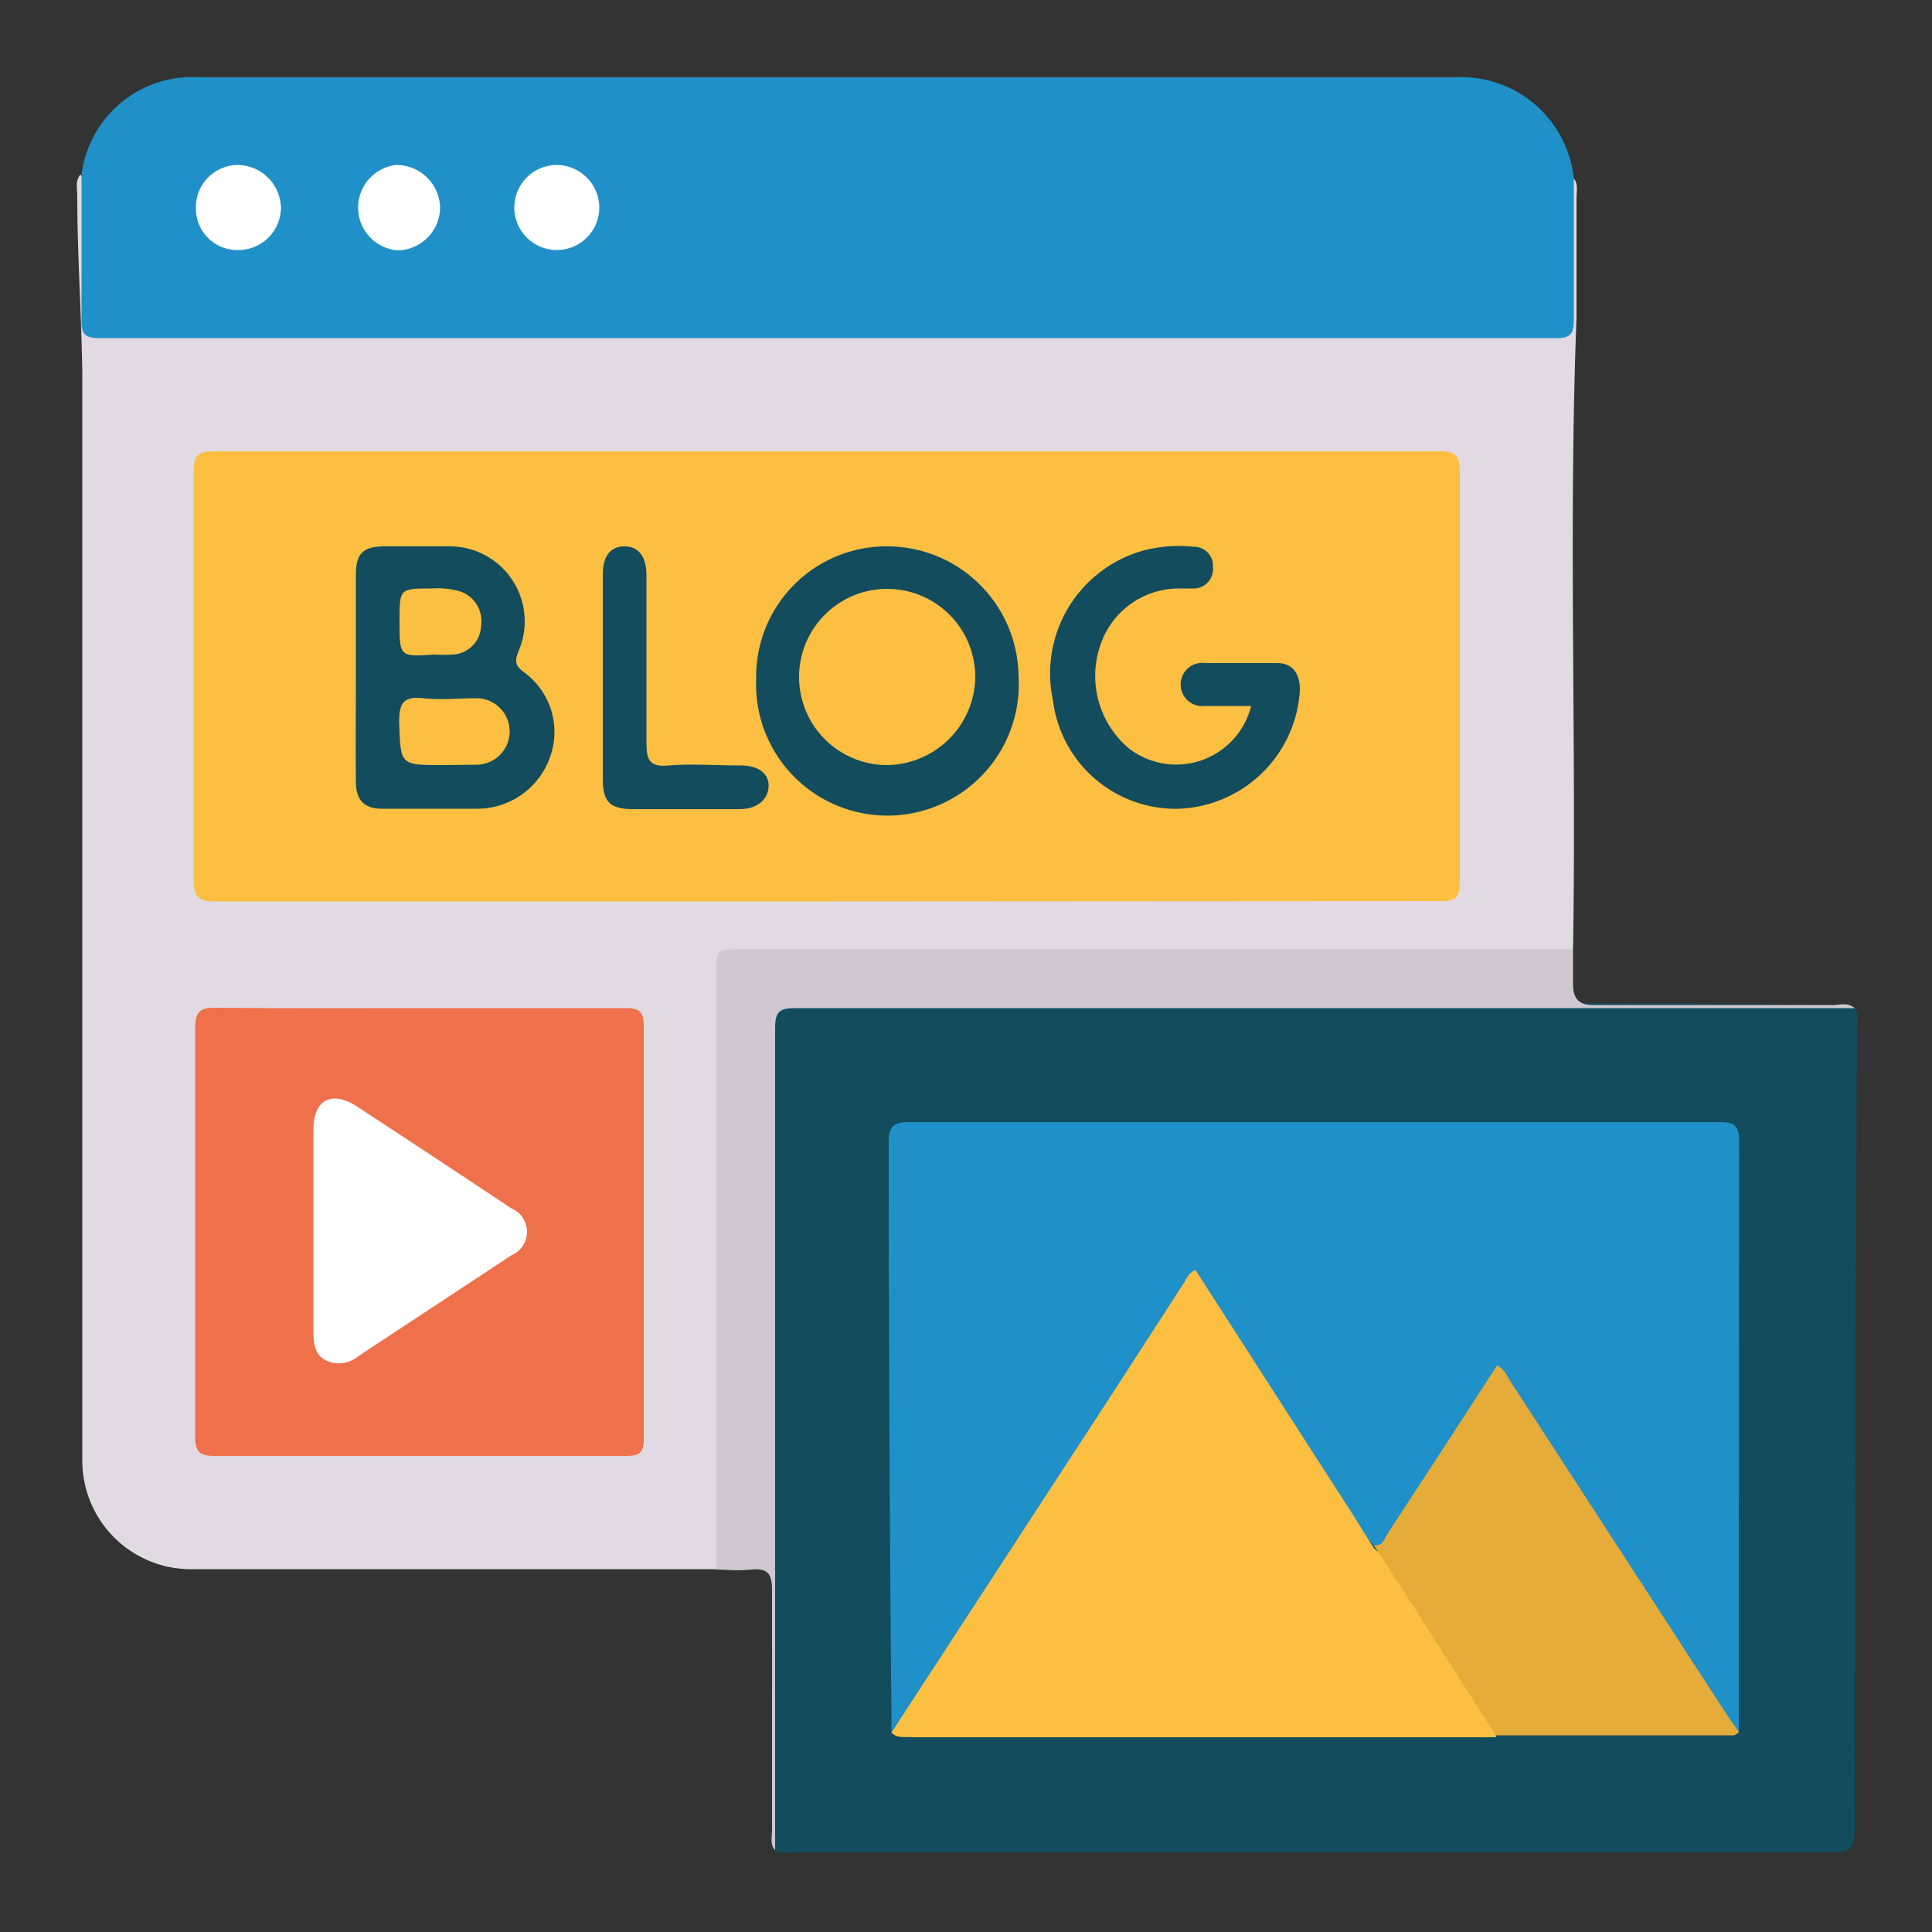 <svg xmlns="http://www.w3.org/2000/svg" id="Capa_1" data-name="Capa 1" viewBox="0 0 50 50"><rect x="0" y="0" width="50" height="50" fill="#333333" stroke="none"/><defs><style>.cls-1{fill:#e1dae2;}.cls-2{fill:#124c5d;}.cls-3{fill:#2090c8;}.cls-4{fill:#cfc8d0;}.cls-5{fill:#fcbf42;}.cls-6{fill:#ee714c;}.cls-7{fill:#e5ac3a;}.cls-8{fill:#fff;}.cls-9{fill:#134c5d;}.cls-10{fill:#fbbf42;}</style></defs><path class="cls-1" d="M40.73,4.62c.12.15.07.33.07.5,0,1,0,2.07,0,3.1-.21,5.45,0,10.9-.09,16.35a1.29,1.29,0,0,1-.88.15h-20c-1.25,0-1.14-.09-1.14,1.13V39.74a1.26,1.26,0,0,1-.15.87H5A2.81,2.81,0,0,1,2.13,37.8c0-9.37,0-18.74,0-28.11C2.11,8.15,2,6.61,2,5.07c0-.18-.06-.38.08-.55.2.18.16.44.16.67,0,.94,0,1.88,0,2.81,0,.5.06.55.55.57H39.58c1.06,0,1,0,1-1,0-.78,0-1.56,0-2.33C40.56,5,40.53,4.78,40.73,4.62Z"></path><path class="cls-2" d="M48,26.09c.12.16.06.34.06.51Q48,37,48,47.36c0,.46-.11.58-.57.58-9,0-17.92,0-26.88,0-.17,0-.35.06-.51-.05a8.54,8.54,0,0,1,0-1.43c0-1.57.05-3.15,0-4.72-.2-4.9-.05-9.79-.1-14.69,0-1.07,0-1.09,1.09-1.09,6.28,0,12.57-.06,18.85,0,2.62,0,5.24,0,7.86.08A.45.45,0,0,1,48,26.09Z"></path><path class="cls-3" d="M40.73,4.62c0,1.22,0,2.44,0,3.67,0,.35-.09.46-.45.46H2.56c-.36,0-.46-.11-.45-.46,0-1.26,0-2.51,0-3.77A2.89,2.89,0,0,1,5.17,2H37.66A2.93,2.93,0,0,1,40.73,4.62Z"></path><path class="cls-4" d="M48,26.09H20.59c-.42,0-.53.09-.53.52q0,10.35,0,20.69c0,.2,0,.39,0,.58-.14-.15-.08-.33-.08-.5,0-2.08,0-4.16,0-6.24,0-.43-.13-.56-.54-.52s-.6,0-.9,0V25.2c0-.63,0-.63.63-.63H40.71c0,.3,0,.61,0,.9s.09.55.52.54c2.08,0,4.16,0,6.24,0C47.63,26,47.82,25.94,48,26.09Z"></path><path class="cls-5" d="M21.42,23.33c-5.28,0-10.56,0-15.84,0-.44,0-.57-.11-.57-.56,0-3.51,0-7,0-10.54,0-.41.08-.55.52-.55H37.28c.4,0,.5.12.5.51q0,5.32,0,10.64c0,.42-.13.5-.51.49Z"></path><path class="cls-6" d="M10.92,26.09h5.25c.35,0,.49.06.49.46,0,3.56,0,7.13,0,10.69,0,.37-.12.44-.47.44q-5.31,0-10.64,0c-.41,0-.5-.13-.5-.52q0-5.26,0-10.55c0-.46.16-.54.57-.53C7.38,26.1,9.15,26.09,10.92,26.09Z"></path><path class="cls-3" d="M23.07,44.84c0-.17,0-.34,0-.52Q23,37,23,29.58c0-.44.12-.54.55-.54q10.47,0,20.94,0c.37,0,.52.07.52.49Q45,37,45,44.41c0,.14,0,.28,0,.43-.21,0-.28-.2-.37-.34q-2.75-4.19-5.45-8.4a.56.56,0,0,1,0-.08c-.33-.53-.36-.53-.7,0-.8,1.26-1.62,2.51-2.44,3.76-.1.16-.19.34-.44.29A20.26,20.26,0,0,1,34.11,38q-1.48-2.28-3-4.56c-.17-.27-.28-.34-.49,0l-5.52,8.53c-.56.87-1.12,1.74-1.69,2.6C23.35,44.65,23.27,44.82,23.07,44.84Z"></path><path class="cls-5" d="M23.07,44.84l4.75-7.29q1.41-2.16,2.8-4.32c.09-.12.13-.29.32-.36l3.86,6c.26.39.5.8.76,1.2.11.11.27.16.35.3.85,1.48,1.9,2.84,2.75,4.32a.32.32,0,0,1,.05.27l-.52,0H23.61C23.43,44.94,23.22,45,23.07,44.84Z"></path><path class="cls-7" d="M38.71,44.91l-2.78-4.35L35.56,40c.25,0,.27-.19.35-.31q1.43-2.18,2.83-4.35c.2.09.26.27.35.41l5.61,8.64c.09.14.2.28.3.43a.2.2,0,0,1-.2.09Z"></path><path class="cls-8" d="M6.17,6.47a1.07,1.07,0,0,1-1.1-1.08A1.09,1.09,0,0,1,6.13,4.27,1.13,1.13,0,0,1,7.27,5.38,1.1,1.1,0,0,1,6.17,6.47Z"></path><path class="cls-8" d="M15.51,5.39a1.1,1.1,0,1,1-1.08-1.12A1.11,1.11,0,0,1,15.51,5.39Z"></path><path class="cls-8" d="M10.3,6.48a1.11,1.11,0,0,1-.05-2.21,1.13,1.13,0,0,1,1.14,1.11A1.12,1.12,0,0,1,10.3,6.48Z"></path><path class="cls-2" d="M9.21,17.5c0-.87,0-1.74,0-2.62,0-.55.18-.74.74-.74s1.15,0,1.72,0a1.94,1.94,0,0,1,1.75,2.71c-.09.24-.11.36.13.54a1.91,1.91,0,0,1,.7,2.16,2,2,0,0,1-1.87,1.38c-.83,0-1.65,0-2.48,0-.48,0-.69-.22-.69-.71C9.2,19.32,9.21,18.41,9.21,17.5Z"></path><path class="cls-2" d="M22.93,14.14a3.4,3.4,0,0,1,3.43,3.36,3.4,3.4,0,1,1-6.79.05A3.37,3.37,0,0,1,22.93,14.14Z"></path><path class="cls-2" d="M32.38,18.27H31.19a.56.56,0,1,1,0-1.11c.62,0,1.24,0,1.86,0,.42,0,.6.3.59.71a3.26,3.26,0,0,1-3.14,3.06,3.2,3.2,0,0,1-3.25-2.81,3.3,3.3,0,0,1,2.37-3.88,3.64,3.64,0,0,1,1.27-.09.49.49,0,0,1,.5.53.5.5,0,0,1-.52.55h-.38a2.14,2.14,0,0,0-2,1.43,2.45,2.45,0,0,0,.74,2.72A2,2,0,0,0,32.38,18.27Z"></path><path class="cls-9" d="M15.6,17.49V14.86c0-.47.2-.72.56-.72s.56.25.57.72c0,1.45,0,2.9,0,4.35,0,.45.07.65.58.6s1.24,0,1.86,0c.47,0,.75.22.72.57s-.34.56-.74.56H16.37c-.58,0-.77-.19-.77-.77Z"></path><path class="cls-8" d="M8.11,31.83c0-.86,0-1.72,0-2.58s.53-1,1.12-.62q2,1.31,4,2.64a.66.66,0,0,1,0,1.22L9.27,35.1a.78.78,0,0,1-.81.12c-.32-.15-.35-.45-.35-.77Z"></path><path class="cls-5" d="M11.47,19.8c-1.13,0-1.1,0-1.14-1.12,0-.51.13-.66.62-.61s.92,0,1.38,0a.86.86,0,1,1,0,1.72Z"></path><path class="cls-10" d="M10.34,16.08c0-.85,0-.85.84-.85a2.12,2.12,0,0,1,.71.07.81.81,0,0,1,.56.9.77.77,0,0,1-.73.74,3.85,3.85,0,0,1-.48,0C10.34,17,10.34,17,10.34,16.08Z"></path><path class="cls-5" d="M22.94,19.8a2.28,2.28,0,1,1,2.3-2.26A2.31,2.31,0,0,1,22.94,19.8Z"></path></svg>
